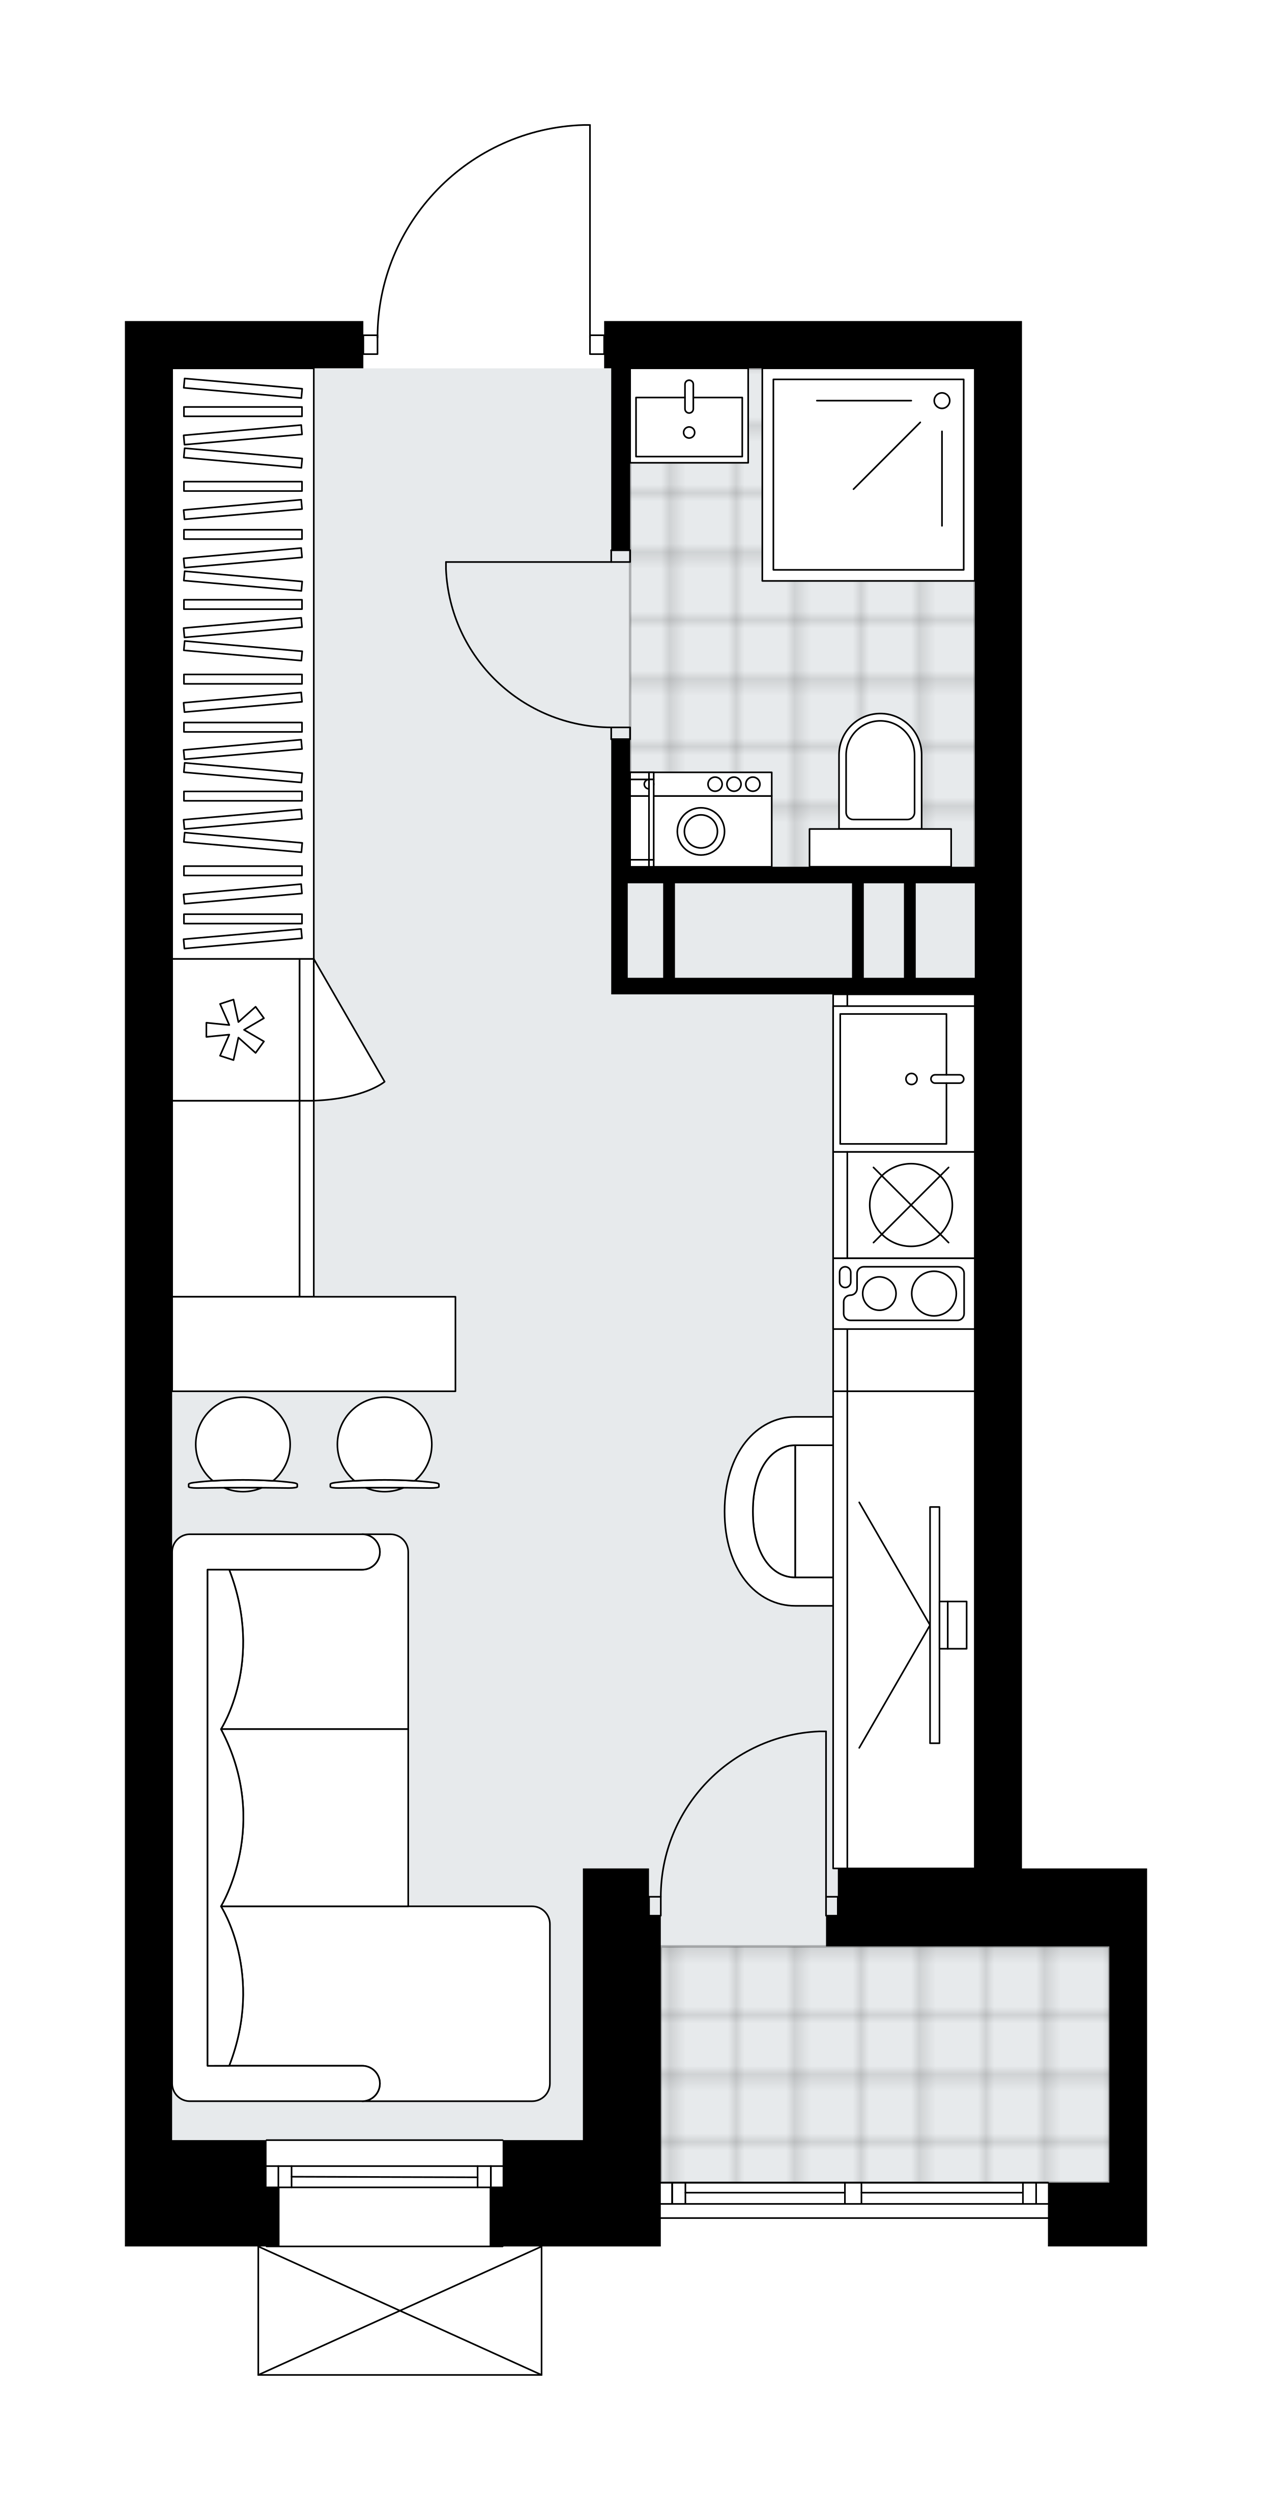 <svg xmlns="http://www.w3.org/2000/svg" xmlns:xlink="http://www.w3.org/1999/xlink" height="2000px" id="Layer_1" style="enable-background:new 0 0 1018.36 2000;" version="1.1" viewBox="0 0 1018.36 2000" width="1018.36px" x="0px" y="0px" xml:space="preserve">
<style type="text/css">
	.st0{fill:none;}
	.st1{opacity:0.25;fill:none;stroke:#000000;stroke-width:0.4;stroke-miterlimit:10;}
	.st2{fill:#FFFFFF;}
	.st3{fill:#E7EAEC;}
	
		.st4{fill:url(#SVGID_1_);stroke:#000000;stroke-width:2;stroke-linecap:round;stroke-linejoin:round;stroke-miterlimit:10;stroke-opacity:0.25;}
	
		.st5{fill:url(#SVGID_00000013161122365830971110000015089362455619415694_);stroke:#000000;stroke-width:2;stroke-linecap:round;stroke-linejoin:round;stroke-miterlimit:10;stroke-opacity:0.25;}
	.st6{fill:none;stroke:#000000;stroke-width:1.3;stroke-linecap:round;stroke-linejoin:round;stroke-miterlimit:10;}
	.st7{fill:#FFFFFF;stroke:#000000;stroke-width:1.3;stroke-linecap:round;stroke-linejoin:round;stroke-miterlimit:10;}
	.st8{fill:none;stroke:#000000;stroke-width:1.3;stroke-linecap:round;stroke-linejoin:round;}
	.st9{fill:none;stroke:#000000;stroke-width:1.3;stroke-linecap:round;stroke-linejoin:round;stroke-dasharray:10.041,10.041;}
	.st10{fill:none;stroke:#000000;stroke-width:1.3;stroke-linecap:round;stroke-linejoin:round;stroke-dasharray:9.758,9.758;}
	.st11{font-family:'Arial-BoldMT';}
	.st12{font-size:99.059px;}
	.st13{font-size:83.819px;}
	.st14{font-family:'ArialMT';}
	.st15{font-size:40px;}
</style>
<pattern height="14.57" id="New_Pattern_Swatch_2" patternUnits="userSpaceOnUse" style="overflow:visible;" viewBox="7.49 -22.06 14.57 14.57" width="14.57" x="-3823.84" y="1114.89">
	<g>
		<rect class="st0" height="14.57" width="14.57" x="7.49" y="-22.06" />
		<g>
			<rect class="st1" height="7.29" width="7.29" x="14.77" y="-7.49" />
		</g>
		<g>
			<rect class="st1" height="7.29" width="7.29" x="0.2" y="-7.49" />
		</g>
		<g>
			<rect class="st1" height="7.29" width="7.29" x="22.06" y="-14.77" />
		</g>
		<g>
			<rect class="st1" height="7.29" width="7.29" x="7.49" y="-14.77" />
			<rect class="st1" height="7.29" width="7.29" x="14.77" y="-22.06" />
		</g>
		<g>
			<rect class="st1" height="7.29" width="7.29" x="0.2" y="-22.06" />
		</g>
		<g>
			<rect class="st1" height="7.29" width="7.29" x="22.06" y="-29.35" />
		</g>
		<g>
			<rect class="st1" height="7.29" width="7.29" x="7.49" y="-29.35" />
		</g>
	</g>
</pattern>
<path class="st2" d="M918.36,1494.79v62.37v189v51.03h-79.38  v-22.03H529.03v22.07h-94.8V1900c0,0,0,0.01,0,0.01c0,0.04-0.01,0.07-0.02,0.11c-0.01,0.05-0.01,0.1-0.03,0.15c0,0,0,0,0,0.01  c0,0.01-0.01,0.01-0.01,0.01c-0.05,0.1-0.12,0.17-0.2,0.23c-0.02,0.02-0.04,0.03-0.06,0.04c-0.09,0.05-0.2,0.09-0.31,0.09h-226.8  c-0.12,0-0.22-0.04-0.31-0.09c-0.02-0.01-0.04-0.03-0.06-0.04c-0.08-0.06-0.16-0.14-0.2-0.23c0-0.01-0.01-0.01-0.01-0.01  c0,0,0,0,0-0.01c-0.02-0.04-0.02-0.1-0.03-0.15c-0.01-0.04-0.02-0.07-0.02-0.11c0,0,0-0.01,0-0.01v-102.78H100v-47.29v-255.15  V294.65v-37.8h115.29h75.6v10.69l0,0h10.72c0.64-43.73,17.71-84.99,48.23-116.43c31.12-32.05,72.85-50.44,117.51-51.76  c0.01,0,0.01,0,0.02,0h4.95c0.36,0,0.65,0.29,0.65,0.65v167.54h10.69v-10.69h334.53v37.8v1200.14H918.36z" id="background" />
<g id="floor">
	<polygon class="st3" points="854.1,1532.62 780.4,1532.62 780.4,294.69 137.8,294.69 137.8,1532.62 137.8,1712.17 466.66,1712.17    466.66,1746.16 888.12,1746.16 888.12,1532.62  " />
	<pattern id="SVGID_1_" patternTransform="matrix(6.667 0 0 6.765 22032.646 40596.25)" xlink:href="#New_Pattern_Swatch_2">
	</pattern>
	<polygon class="st4" points="640.43,700.05 780.39,700.05 780.39,294.65 504.45,294.65 504.45,700.05 640.43,700.05  " />
	
		<pattern id="SVGID_00000173848706350058665450000017550764931998253446_" patternTransform="matrix(6.667 0 0 6.765 22032.646 40596.25)" xlink:href="#New_Pattern_Swatch_2">
	</pattern>
	
		<rect height="189" style="fill:url(#SVGID_00000173848706350058665450000017550764931998253446_);stroke:#000000;stroke-width:2;stroke-linecap:round;stroke-linejoin:round;stroke-miterlimit:10;stroke-opacity:0.25;" width="359.1" x="529.02" y="1557.16" />
	<g id="LWPOLYLINE_00000023281789381792008580000004792055259042835634_">
		<rect class="st6" height="9.45" width="15.12" x="489.34" y="440.18" />
	</g>
	<g id="LWPOLYLINE_00000046300981329877436800000013491573310311646619_">
		<rect class="st6" height="9.45" width="15.12" x="489.34" y="581.93" />
	</g>
	<g id="LINE_00000058559656758641044640000000861918635755347848_">
		<line class="st6" x1="489.34" x2="504.46" y1="440.18" y2="440.18" />
	</g>
	<g id="LINE_00000025422485811537806270000011807784924995086720_">
		<line class="st6" x1="489.34" x2="504.46" y1="591.38" y2="591.38" />
	</g>
	<g id="LINE_00000137850391221584568490000001916006836592363182_">
		<line class="st6" x1="489.34" x2="357.04" y1="449.63" y2="449.63" />
	</g>
	<g id="ARC_00000179620808097903092520000006562225111766856891_">
		<path class="st6" d="M489.34,581.93c-70.86-0.05-129.15-55.84-132.3-126.63" />
	</g>
	<g id="LINE_00000045595906873929495110000018167913255728363392_">
		<line class="st6" x1="357.04" x2="357.04" y1="449.63" y2="455.3" />
	</g>
	<g id="LWPOLYLINE_00000026131359187336778430000010745930038307256708_">
		<rect class="st6" height="15.12" width="11.34" x="290.89" y="268.19" />
	</g>
	<g id="LWPOLYLINE_00000047054754164267163010000000698693412978789009_">
		<rect class="st6" height="15.12" width="11.34" x="472.33" y="268.19" />
	</g>
	<g id="LWPOLYLINE_00000099631554226729723220000011869129193418665857_">
		<path class="st6" d="M467.37,100c-91.98,2.72-165.14,78.07-165.14,170.1" />
	</g>
	<g id="LINE_00000139272619726082112740000003760330216041288070_">
		<line class="st6" x1="472.33" x2="472.33" y1="270.1" y2="100" />
	</g>
	<g id="LINE_00000124128308811723078350000010022840327337422991_">
		<line class="st6" x1="472.33" x2="467.37" y1="100" y2="100" />
	</g>
	<g id="LWPOLYLINE_00000118364461065078935110000014224706508932767927_">
		<rect class="st6" height="15.12" width="9.45" x="661.32" y="1517.47" />
	</g>
	<g id="LWPOLYLINE_00000011740255629294688930000001032925318851575735_">
		<rect class="st6" height="15.12" width="9.45" x="519.58" y="1517.47" />
	</g>
	<g id="LINE_00000042724720751743638520000000847697352901374864_">
		<line class="st6" x1="670.77" x2="670.77" y1="1517.47" y2="1532.59" />
	</g>
	<g id="LINE_00000067958158069424002240000002202075981804848531_">
		<line class="st6" x1="519.58" x2="519.58" y1="1517.47" y2="1532.59" />
	</g>
	<g id="LINE_00000097483206828403003920000000492835844330541444_">
		<line class="st6" x1="661.32" x2="661.32" y1="1517.47" y2="1385.17" />
	</g>
	<g id="ARC_00000182503534275097699180000002723028930142877356_">
		<path class="st6" d="M529.03,1517.47c0.05-70.86,55.84-129.15,126.63-132.3" />
	</g>
	<g id="LINE_00000101811138445992468960000014946307327561156285_">
		<line class="st6" x1="661.32" x2="655.65" y1="1385.17" y2="1385.17" />
	</g>
	<g id="LINE_00000021828150187359895380000007451109059195269251_">
		<line class="st6" x1="402.4" x2="213.4" y1="1797.19" y2="1797.19" />
	</g>
	<g id="LINE_00000122678062824784864020000010317783732675661740_">
		<line class="st6" x1="213.4" x2="402.4" y1="1732.93" y2="1732.93" />
	</g>
	<g id="LINE_00000050626838876281818440000010410711715662911886_">
		<line class="st6" x1="392.95" x2="392.95" y1="1749.94" y2="1732.93" />
	</g>
	<g id="LINE_00000080889266219676108240000006721187263416999846_">
		<line class="st6" x1="222.85" x2="222.85" y1="1749.94" y2="1732.93" />
	</g>
	<g id="LINE_00000157271477225103242340000013594540417726278062_">
		<line class="st6" x1="213.4" x2="402.4" y1="1749.94" y2="1749.94" />
	</g>
	<g id="LINE_00000083056610672398453950000010403375873118880903_">
		<line class="st6" x1="233.43" x2="382.36" y1="1741.43" y2="1741.9" />
	</g>
	<g id="LINE_00000133511650932318387770000008986795451153216955_">
		<line class="st6" x1="233.43" x2="233.43" y1="1732.93" y2="1749.94" />
	</g>
	<g id="LINE_00000030482650348812971080000003866611878092890288_">
		<line class="st6" x1="392.95" x2="392.95" y1="1749.94" y2="1732.93" />
	</g>
	<g id="LINE_00000031893609514574005060000003811730710702744993_">
		<line class="st6" x1="382.36" x2="382.36" y1="1732.93" y2="1749.94" />
	</g>
	<g id="LINE_00000037656647084505269780000007410824167533478311_">
		<line class="st6" x1="213.4" x2="402.4" y1="1712.14" y2="1712.14" />
	</g>
	<g id="LINE_00000101806814216657315530000002273370604300831412_">
		<line class="st6" x1="529.03" x2="838.98" y1="1746.16" y2="1746.16" />
	</g>
	<g id="LINE_00000022562516519690327160000006471928443972369573_">
		<line class="st6" x1="838.98" x2="689.67" y1="1763.17" y2="1763.17" />
	</g>
	<g id="LINE_00000068663079591755432750000010381118416107419565_">
		<line class="st6" x1="676.44" x2="529.03" y1="1763.17" y2="1763.17" />
	</g>
	<g id="LINE_00000109014479153744694740000006349006468092712595_">
		<line class="st6" x1="538.14" x2="538.14" y1="1746.16" y2="1763.17" />
	</g>
	<g id="LINE_00000076592611280798057380000005992647645847871125_">
		<line class="st6" x1="829.53" x2="829.53" y1="1746.16" y2="1763.17" />
	</g>
	<g id="LINE_00000138572879225709069320000004437081405212425913_">
		<line class="st6" x1="838.98" x2="689.67" y1="1746.16" y2="1746.16" />
	</g>
	<g id="LINE_00000165925662161131445040000017011553576341995450_">
		<line class="st6" x1="676.44" x2="529.03" y1="1746.16" y2="1746.16" />
	</g>
	<g id="LINE_00000108989792790573030260000011818946176463599756_">
		<line class="st6" x1="676.44" x2="548.72" y1="1754.19" y2="1754.19" />
	</g>
	<g id="LINE_00000051360449463961419590000001758164562474013854_">
		<line class="st6" x1="818.95" x2="689.67" y1="1754.19" y2="1754.19" />
	</g>
	<g id="LINE_00000152948179197630115560000005955723724749324951_">
		<line class="st6" x1="818.95" x2="818.95" y1="1763.17" y2="1746.16" />
	</g>
	<g id="LINE_00000118355961316007823340000002415000086738664886_">
		<line class="st6" x1="538.14" x2="538.14" y1="1746.16" y2="1763.17" />
	</g>
	<g id="LINE_00000143575443383055356760000012880214271123610549_">
		<line class="st6" x1="548.72" x2="548.72" y1="1763.17" y2="1746.16" />
	</g>
	<g id="LINE_00000159467563726958000030000005975774833758408088_">
		<line class="st6" x1="689.67" x2="689.67" y1="1746.16" y2="1763.17" />
	</g>
	<g id="LINE_00000117672182173897612200000011260562587216907393_">
		<line class="st6" x1="689.67" x2="676.44" y1="1763.17" y2="1763.17" />
	</g>
	<g id="LINE_00000163044201717497898390000005629731103898682283_">
		<line class="st6" x1="676.44" x2="676.44" y1="1763.17" y2="1746.16" />
	</g>
	<g id="LINE_00000116949910182585426140000007526199739593679536_">
		<line class="st6" x1="676.44" x2="689.67" y1="1746.16" y2="1746.16" />
	</g>
	<g id="LINE_00000025421128966052094140000009745447706602050200_">
		<line class="st6" x1="838.98" x2="529.03" y1="1774.51" y2="1774.51" />
	</g>
	<g id="LINE_00000002379858500938481080000010267545165909943975_">
		<line class="st6" x1="206.78" x2="433.58" y1="1900" y2="1900" />
	</g>
	<g id="LINE_00000155845961689824778070000014538804345041590959_">
		<line class="st6" x1="433.58" x2="433.58" y1="1900" y2="1797.22" />
	</g>
	<g id="LINE_00000005953149587047443290000002856271389023134347_">
		<line class="st6" x1="206.78" x2="206.78" y1="1797.22" y2="1900" />
	</g>
	<g id="LWPOLYLINE_00000062875953992575100140000014318185406465044647_">
		<line class="st6" x1="433.58" x2="206.78" y1="1797.22" y2="1900" />
	</g>
	<g id="LWPOLYLINE_00000124151023530386311040000005905278081199717297_">
		<line class="st6" x1="206.78" x2="433.58" y1="1797.22" y2="1900" />
	</g>
	<path d="M818.19,294.65v-37.8H483.67v37.8h5.67v145.53h15.12V294.65h275.94v398.79H504.46V591.38h-15.12v102.06v13.23v75.6v13.23   h291.06v699.29H670.77v37.8h-9.45v24.57h9.45h217.35v189h-49.14v51.03h79.38v-51.03v-189v-62.37H818.19V294.65z M502.57,782.27   v-75.6h28.35v75.6H502.57z M540.37,782.27v-75.6h141.75v75.6H540.37z M691.56,782.27v-75.6h32.13v75.6H691.56z M733.14,782.27   v-75.6h47.25v75.6H733.14z" />
	<polygon points="529.03,1712.14 529.03,1532.59 519.58,1532.59 519.58,1494.79 466.66,1494.79 466.66,1532.59 466.66,1712.14    402.4,1712.14 402.4,1749.94 392,1749.94 392,1797.19 402.4,1797.19 402.4,1797.22 529.03,1797.22 529.03,1774.54 529.03,1774.54     " />
	<polygon points="137.8,294.65 215.29,294.65 290.89,294.65 290.89,256.85 215.29,256.85 100,256.85 100,294.65 100,1494.79    100,1749.94 100,1797.22 213.4,1797.22 217.18,1797.22 223.79,1797.22 223.79,1749.94 217.17,1749.94 213.4,1749.94 213.4,1712.14    137.8,1712.14 137.8,1494.79  " />
</g>
<g id="mebel">
	<g>
		<g>
			
				<rect class="st7" height="102.06" transform="matrix(-1.278464e-09 1 -1 -1.278464e-09 1147.865 770.166)" width="156.87" x="110.42" y="907.99" />
			
				<rect class="st7" height="11.34" transform="matrix(-8.244491e-10 1 -1 -8.244491e-10 1204.565 713.467)" width="156.87" x="167.11" y="953.35" />
		</g>
	</g>
	<g>
		<rect class="st7" height="472.5" width="113.4" x="137.82" y="294.69" />
		<g>
			<rect class="st7" height="7.51" width="94.5" x="147.27" y="325.57" />
			
				<rect class="st7" height="7.51" transform="matrix(0.996 0.087 -0.087 0.996 27.821 -15.771)" width="94.5" x="147.27" y="306.97" />
			
				<rect class="st7" height="7.51" transform="matrix(0.996 0.087 -0.087 0.996 32.686 -15.559)" width="94.5" x="147.27" y="362.78" />
			
				<rect class="st7" height="7.51" transform="matrix(0.996 -0.087 0.087 0.996 -29.584 18.277)" width="94.5" x="147.27" y="344.18" />
			<rect class="st7" height="7.51" width="94.5" x="147.27" y="385.32" />
			<rect class="st7" height="7.51" width="94.5" x="147.27" y="423.79" />
			
				<rect class="st7" height="7.51" transform="matrix(0.996 -0.087 0.087 0.996 -34.792 18.505)" width="94.5" x="147.27" y="403.93" />
			<rect class="st7" height="7.51" width="94.5" x="147.27" y="479.82" />
			
				<rect class="st7" height="7.51" transform="matrix(0.996 0.087 -0.087 0.996 41.265 -15.184)" width="94.5" x="147.27" y="461.21" />
			
				<rect class="st7" height="7.51" transform="matrix(0.996 -0.087 0.087 0.996 -38.163 18.652)" width="94.5" x="147.27" y="442.61" />
			
				<rect class="st7" height="7.51" transform="matrix(0.996 0.087 -0.087 0.996 46.129 -14.972)" width="94.5" x="147.27" y="517.03" />
			
				<rect class="st7" height="7.51" transform="matrix(0.996 -0.087 0.087 0.996 -43.027 18.864)" width="94.5" x="147.27" y="498.42" />
			<rect class="st7" height="7.51" width="94.5" x="147.27" y="539.57" />
			<rect class="st7" height="7.51" width="94.5" x="147.27" y="578.03" />
			
				<rect class="st7" height="7.51" transform="matrix(0.996 -0.087 0.087 0.996 -48.235 19.092)" width="94.5" x="147.27" y="558.17" />
			<rect class="st7" height="7.51" width="94.5" x="147.27" y="633.16" />
			
				<rect class="st7" height="7.51" transform="matrix(0.996 0.087 -0.087 0.996 54.63 -14.601)" width="94.5" x="147.27" y="614.56" />
			
				<rect class="st7" height="7.51" transform="matrix(0.996 -0.087 0.087 0.996 -51.528 19.235)" width="94.5" x="147.27" y="595.95" />
			
				<rect class="st7" height="7.51" transform="matrix(0.996 0.087 -0.087 0.996 59.494 -14.388)" width="94.5" x="147.27" y="670.37" />
			
				<rect class="st7" height="7.51" transform="matrix(0.996 -0.087 0.087 0.996 -56.392 19.448)" width="94.5" x="147.27" y="651.77" />
			<rect class="st7" height="7.51" width="94.5" x="147.27" y="692.91" />
			<rect class="st7" height="7.51" width="94.5" x="147.27" y="731.38" />
			
				<rect class="st7" height="7.51" transform="matrix(0.996 -0.087 0.087 0.996 -61.6 19.675)" width="94.5" x="147.27" y="711.52" />
			
				<rect class="st7" height="7.51" transform="matrix(0.996 -0.087 0.087 0.996 -64.727 19.812)" width="94.5" x="147.27" y="747.39" />
		</g>
	</g>
	<g>
		
			<rect class="st7" height="102.06" transform="matrix(-1.836970e-16 1 -1 -1.836970e-16 1683.655 224.889)" width="317.55" x="570.61" y="903.24" />
		
			<rect class="st7" height="11.34" transform="matrix(-1.836970e-16 1 -1 -1.836970e-16 1626.956 281.589)" width="317.55" x="513.91" y="948.6" />
	</g>
	<g>
		<g>
			<g id="LINE_00000028289550237170220630000016193750086819493787_">
				<path class="st7" d="M268.62,1186.09c22.88-2.87,55.72-2.87,78.59,0c2.64,0.33,4.17,0.83,4.17,1.35v0.13v1.87      c0,0.56-2.96,1.02-6.61,1.02c-24.51-0.39-49.2-0.39-73.71,0c-3.65,0-6.61-0.46-6.61-1.02v-1.87v-0.13      C264.45,1186.92,265.98,1186.42,268.62,1186.09z" />
			</g>
			<g>
				<path class="st7" d="M292.96,1190.28c4.59,1.98,9.64,3.09,14.96,3.09c5.32,0,10.37-1.11,14.96-3.09      C312.9,1190.22,302.94,1190.22,292.96,1190.28z" />
				<path class="st7" d="M283.84,1184.71c15.41-1,32.74-1,48.15,0c8.38-6.93,13.72-17.41,13.72-29.14c0-20.88-16.92-37.8-37.8-37.8      c-20.88,0-37.8,16.92-37.8,37.8C270.12,1167.3,275.46,1177.78,283.84,1184.71z" />
			</g>
		</g>
		<g>
			<g id="LINE_00000062885290420623407810000005947008470863460250_">
				<path class="st7" d="M155.22,1186.09c22.88-2.87,55.72-2.87,78.59,0c2.64,0.33,4.17,0.83,4.17,1.35v0.13v1.87      c0,0.56-2.96,1.02-6.61,1.02c-24.51-0.39-49.2-0.39-73.71,0c-3.65,0-6.61-0.46-6.61-1.02v-1.87v-0.13      C151.05,1186.92,152.58,1186.42,155.22,1186.09z" />
			</g>
			<g>
				<path class="st7" d="M179.56,1190.28c4.59,1.98,9.64,3.09,14.96,3.09s10.37-1.11,14.96-3.09      C199.5,1190.22,189.54,1190.22,179.56,1190.28z" />
				<path class="st7" d="M170.44,1184.71c15.41-1,32.74-1,48.15,0c8.38-6.93,13.72-17.41,13.72-29.14c0-20.88-16.92-37.8-37.8-37.8      c-20.88,0-37.8,16.92-37.8,37.8C156.72,1167.3,162.06,1177.78,170.44,1184.71z" />
			</g>
		</g>
		
			<rect class="st7" height="75.6" transform="matrix(-1 -8.984337e-11 8.984337e-11 -1 502.438 2150.499)" width="226.8" x="137.82" y="1037.45" />
	</g>
	<g id="LWPOLYLINE_00000030482313308486131040000010168879341555377792_">
		<rect class="st7" height="56.7" width="113.4" x="667.01" y="1006.57" />
	</g>
	<g id="LWPOLYLINE_00000029735716048329480850000013991474856469972409_">
		<rect class="st7" height="85.05" width="113.4" x="667.01" y="921.52" />
	</g>
	<g id="LWPOLYLINE_00000021834161775071446470000010910505496473331074_">
		<rect class="st7" height="116.6" width="113.4" x="667.02" y="804.92" />
	</g>
	<g id="SPLINE_00000106131237599000296940000012443831493537175174_">
		<path class="st6" d="M766.52,1013.45h-75c-2.96,0-5.36,2.4-5.36,5.36v12.02c0,2.96-2.4,5.36-5.36,5.36l0,0    c-2.96,0-5.36,2.4-5.36,5.36v9.41c0,2.96,2.4,5.36,5.36,5.36h85.71c2.96,0,5.36-2.4,5.36-5.36v-32.14    C771.87,1015.85,769.47,1013.45,766.52,1013.45z" />
	</g>
	<g id="CIRCLE_00000107547723228425445970000013807575636355581110_">
		<circle class="st6" cx="747.77" cy="1034.88" r="17.86" />
	</g>
	<g id="CIRCLE_00000121246302951597239080000004597111042900586171_">
		<circle class="st6" cx="704.02" cy="1034.88" r="13.36" />
	</g>
	<g id="SPLINE_00000170259969364806148430000000884363593770003084_">
		<path class="st6" d="M672.19,1025.61v-7.7c0-2.47,2-4.46,4.46-4.46l0,0c2.47,0,4.46,2,4.46,4.46v7.7c0,2.47-2,4.46-4.46,4.46l0,0    C674.19,1030.07,672.19,1028.07,672.19,1025.61z" />
	</g>
	<g id="LINE_00000162318932343532515070000002127902339487394475_">
		<line class="st6" x1="678.35" x2="678.35" y1="921.52" y2="1006.57" />
	</g>
	<g id="LINE_00000026846693005759788280000013381850475009281421_">
		<line class="st6" x1="759.45" x2="699.31" y1="933.97" y2="994.11" />
	</g>
	<g id="LINE_00000137837431319331062800000012531774018269646763_">
		<line class="st6" x1="759.45" x2="699.31" y1="994.11" y2="933.97" />
	</g>
	<g id="CIRCLE_00000102529491815726451010000003131815611063992714_">
		<circle class="st6" cx="729.38" cy="964.04" r="33.07" />
	</g>
	<g id="LWPOLYLINE_00000145771017069920809980000002446119008370409622_">
		<polyline class="st6" points="757.73,866.54 757.73,915.17 672.68,915.17 672.68,811.22 757.73,811.22 757.73,859.85   " />
	</g>
	<g id="SPLINE_00000083055683607302630290000013336504665902806924_">
		<path class="st6" d="M745.31,863.2L745.31,863.2c0-1.85,1.5-3.34,3.34-3.34h19.6c1.85,0,3.34,1.5,3.34,3.34l0,0    c0,1.85-1.5,3.34-3.34,3.34h-19.6C746.81,866.54,745.31,865.04,745.31,863.2z" />
	</g>
	<g id="CIRCLE_00000042718467912053859020000013604884240248831156_">
		<circle class="st6" cx="729.74" cy="863.2" r="4.44" />
	</g>
	<g>
		
			<rect class="st7" height="102.06" transform="matrix(4.496187e-11 -1 1 4.496187e-11 -635.032 1012.731)" width="113.4" x="132.15" y="772.85" />
		
			<rect class="st7" height="11.34" transform="matrix(4.496187e-11 -1 1 4.496187e-11 -578.333 1069.431)" width="113.4" x="188.85" y="818.21" />
		<polygon class="st7" points="183.57,827.72 165.22,829.55 165.22,818.21 183.57,820.05 176.16,803.17 186.94,799.66     190.87,817.68 204.63,805.41 211.3,814.58 195.37,823.88 211.3,833.18 204.63,842.36 190.87,830.09 186.94,848.1 176.16,844.6       " />
		<path class="st7" d="M251.22,767.18l56.7,98.21c0,0-15.96,13.68-56.7,15.19V767.18z" />
	</g>
	<g>
		<g>
			<g>
				<path class="st7" d="M731.21,1247.89v-77.53c0-7.8-6.33-14.13-14.13-14.13h-80.46v105.8h80.46      C724.88,1262.02,731.21,1255.7,731.21,1247.89z" />
				<path class="st7" d="M636.61,1156.23c-18.36,0-33.87,18.47-33.87,52.92s15.32,52.88,33.87,52.88V1156.23z" />
				<path class="st7" d="M636.61,1284.7c-30.95,0-56.51-28.58-56.51-75.56s25.88-75.6,56.51-75.6h80.42v22.68h-80.42      c-18.36,0-33.87,18.47-33.87,52.92s15.32,52.88,33.87,52.88h80.42v22.68H636.61z" />
			</g>
		</g>
		<g>
			
				<rect class="st7" height="102.06" transform="matrix(5.253307e-10 -1 1 5.253307e-10 -574.536 2033.302)" width="381.74" x="538.51" y="1252.89" />
			
				<rect class="st7" height="11.34" transform="matrix(3.388148e-10 -1 1 3.388148e-10 -631.236 1976.602)" width="381.74" x="481.81" y="1298.25" />
		</g>
		<g>
			<g>
				<g id="LINE_00000139983612903518162360000010300425947274979208_">
					<line class="st7" x1="744.59" x2="687.89" y1="1300.13" y2="1398.34" />
				</g>
				<g id="LINE_00000046319032254401816300000010944944220673064083_">
					<line class="st7" x1="744.59" x2="687.89" y1="1300.13" y2="1201.93" />
				</g>
			</g>
			<rect class="st7" height="189" width="7.56" x="744.59" y="1205.64" />
			
				<rect class="st7" height="37.8" transform="matrix(-1 -2.725070e-10 2.725070e-10 -1 1510.92 2600.269)" width="6.61" x="752.15" y="1281.23" />
			<rect class="st7" height="37.8" width="15.12" x="758.77" y="1281.23" />
		</g>
	</g>
	<g>
		<path class="st7" d="M289.96,1652.68L289.96,1652.68c7.83,0,14.17,6.35,14.17,14.17v0c0,7.83-6.35,14.17-14.17,14.17h0h136.06    c7.86,0,14.23-6.37,14.23-14.23v-127.45c0-7.83-6.41-14.24-14.24-14.24l-249.13,0c0,0,35.14,54.15,6.61,127.57H289.96z" />
		<path class="st7" d="M289.96,1255.78L289.96,1255.78c7.83,0,14.17-6.35,14.17-14.17v0c0-7.83-6.35-14.17-14.17-14.17h0h22.63    c7.86,0,14.23,6.37,14.23,14.23v141.56c0,0.07-0.06,0.14-0.13,0.14l-149.8,0c0,0,35.14-54.15,6.61-127.57H289.96z" />
		<path class="st7" d="M151.99,1227.43h137.97c7.83,0,14.17,6.35,14.17,14.17v0c0,7.83-6.35,14.17-14.17,14.17H166.17v396.9h123.79    c7.83,0,14.17,6.35,14.17,14.17l0,0c0,7.83-6.35,14.17-14.17,14.17H151.99c-7.83,0-14.17-6.35-14.17-14.17v-425.25    C137.82,1233.81,144.2,1227.43,151.99,1227.43z" />
		<path class="st7" d="M176.88,1383.35h149.94v141.75H176.88C176.88,1525.1,217.26,1459.42,176.88,1383.35z" />
		<g>
			<path class="st7" d="M183.49,1652.68c28.53-73.42-6.61-127.57-6.61-127.57v0c0,0,40.38-65.69,0-141.75v0     c0,0,35.14-54.15,6.61-127.57h-17.32v396.9L183.49,1652.68z" />
		</g>
	</g>
	<g id="LWPOLYLINE_00000067918024864913126200000000238121106496438938_">
		<rect class="st7" height="75.6" width="94.51" x="504.48" y="294.65" />
	</g>
	<g id="LWPOLYLINE_00000080178433931028171720000009170612300933372582_">
		<rect class="st7" height="170.1" width="170.1" x="610.3" y="294.65" />
	</g>
	<g id="SPLINE_00000087398115169841993880000010675772119818541186_">
		<path class="st7" d="M704.8,570.84L704.8,570.84c18.27,0,33.07,14.81,33.07,33.07v59.28h-66.15v-59.28    C671.72,585.65,686.53,570.84,704.8,570.84z" />
	</g>
	<g id="LWPOLYLINE_00000004543963516456680520000009840895616562248327_">
		<rect class="st7" height="30.24" width="113.4" x="648.1" y="663.2" />
	</g>
	<g id="LWPOLYLINE_00000170988659478007015290000005900676273458060734_">
		<polyline class="st6" points="548.39,318.02 509.2,318.02 509.2,365.27 594.25,365.27 594.25,318.02 555.07,318.02   " />
	</g>
	<g id="SPLINE_00000004511268100107402910000015122440576910023063_">
		<path class="st6" d="M551.73,330.44L551.73,330.44c1.85,0,3.34-1.5,3.34-3.34v-19.6c0-1.85-1.5-3.34-3.34-3.34l0,0    c-1.85,0-3.34,1.5-3.34,3.34v19.6C548.39,328.94,549.88,330.44,551.73,330.44z" />
	</g>
	<g id="CIRCLE_00000067949663156291644480000011544169026138268080_">
		<circle class="st6" cx="551.73" cy="346.01" r="4.44" />
	</g>
	<g id="ELLIPSE_00000096050585097158166080000012174298553435869337_">
		<circle class="st6" cx="754.15" cy="320.52" r="6.2" />
	</g>
	<g id="LINE_00000131328854195787341000000016555769476019120548_">
		<line class="st6" x1="754.15" x2="754.15" y1="345.09" y2="420.68" />
	</g>
	<g id="LINE_00000138568192237697072120000005094040619300901296_">
		<line class="st6" x1="736.77" x2="683.32" y1="337.89" y2="391.35" />
	</g>
	<g id="LINE_00000008122844368976042000000006101580258065535895_">
		<line class="st6" x1="729.58" x2="653.98" y1="320.52" y2="320.52" />
	</g>
	<g id="LWPOLYLINE_00000017497026849216154340000013571792893447339949_">
		<rect class="st6" height="152.38" width="152.38" x="619.16" y="303.51" />
	</g>
	<g id="SPLINE_00000111900468684122210980000005249404748913286291_">
		<path class="st6" d="M704.8,576.7L704.8,576.7c15.14,0,27.4,12.27,27.4,27.4v45.86c0,3.13-2.54,5.67-5.67,5.67h-43.47    c-3.13,0-5.67-2.54-5.67-5.67v-45.86C677.39,588.97,689.66,576.7,704.8,576.7z" />
	</g>
	<g>
		<g>
			
				<rect class="st7" height="56.7" transform="matrix(-1 -8.982738e-11 8.982738e-11 -1 1122.311 1330.299)" width="113.4" x="504.46" y="636.8" />
			
				<rect class="st7" height="18.9" transform="matrix(-1 -8.982738e-11 8.982738e-11 -1 1122.311 1254.7)" width="113.4" x="504.46" y="617.9" />
			<g id="CIRCLE_00000183968258607161638950000005617333369845669566_">
				<circle class="st7" cx="561.16" cy="665.15" r="18.9" />
			</g>
			<g id="CIRCLE_00000143618414641984339360000016071588148196815756_">
				<circle class="st7" cx="561.16" cy="665.15" r="13.23" />
			</g>
			<g id="CIRCLE_00000019662544374527675130000011688924179468115602_">
				<circle class="st7" cx="519.58" cy="627.35" r="3.78" />
			</g>
			<g id="CIRCLE_00000130626328502357111650000012063922365286078126_">
				<circle class="st7" cx="572.5" cy="627.35" r="5.67" />
			</g>
			<g id="CIRCLE_00000134959635986335848760000004530905648048215973_">
				<circle class="st7" cx="587.62" cy="627.35" r="5.67" />
			</g>
			<g id="CIRCLE_00000033329500905053189050000010086903097631460529_">
				<circle class="st7" cx="602.74" cy="627.35" r="5.67" />
			</g>
		</g>
		<g>
			
				<rect class="st7" height="15.12" transform="matrix(8.822371e-11 -1 1 8.822371e-11 -178.648 1202.68)" width="5.67" x="509.18" y="683.1" />
			
				<rect class="st7" height="3.78" transform="matrix(8.822371e-11 -1 1 8.822371e-11 -169.198 1212.13)" width="5.67" x="518.63" y="688.77" />
			
				<rect class="st7" height="15.12" transform="matrix(8.982776e-11 -1 1 8.982776e-11 -108.719 1132.751)" width="5.67" x="509.18" y="613.18" />
			
				<rect class="st7" height="3.78" transform="matrix(8.982776e-11 -1 1 8.982776e-11 -99.269 1142.201)" width="5.67" x="518.63" y="618.85" />
			
				<rect class="st7" height="3.78" transform="matrix(-8.995933e-11 1 -1 -8.995933e-11 1177.166 134.234)" width="64.26" x="489.34" y="653.81" />
		</g>
	</g>
</g>
</svg>